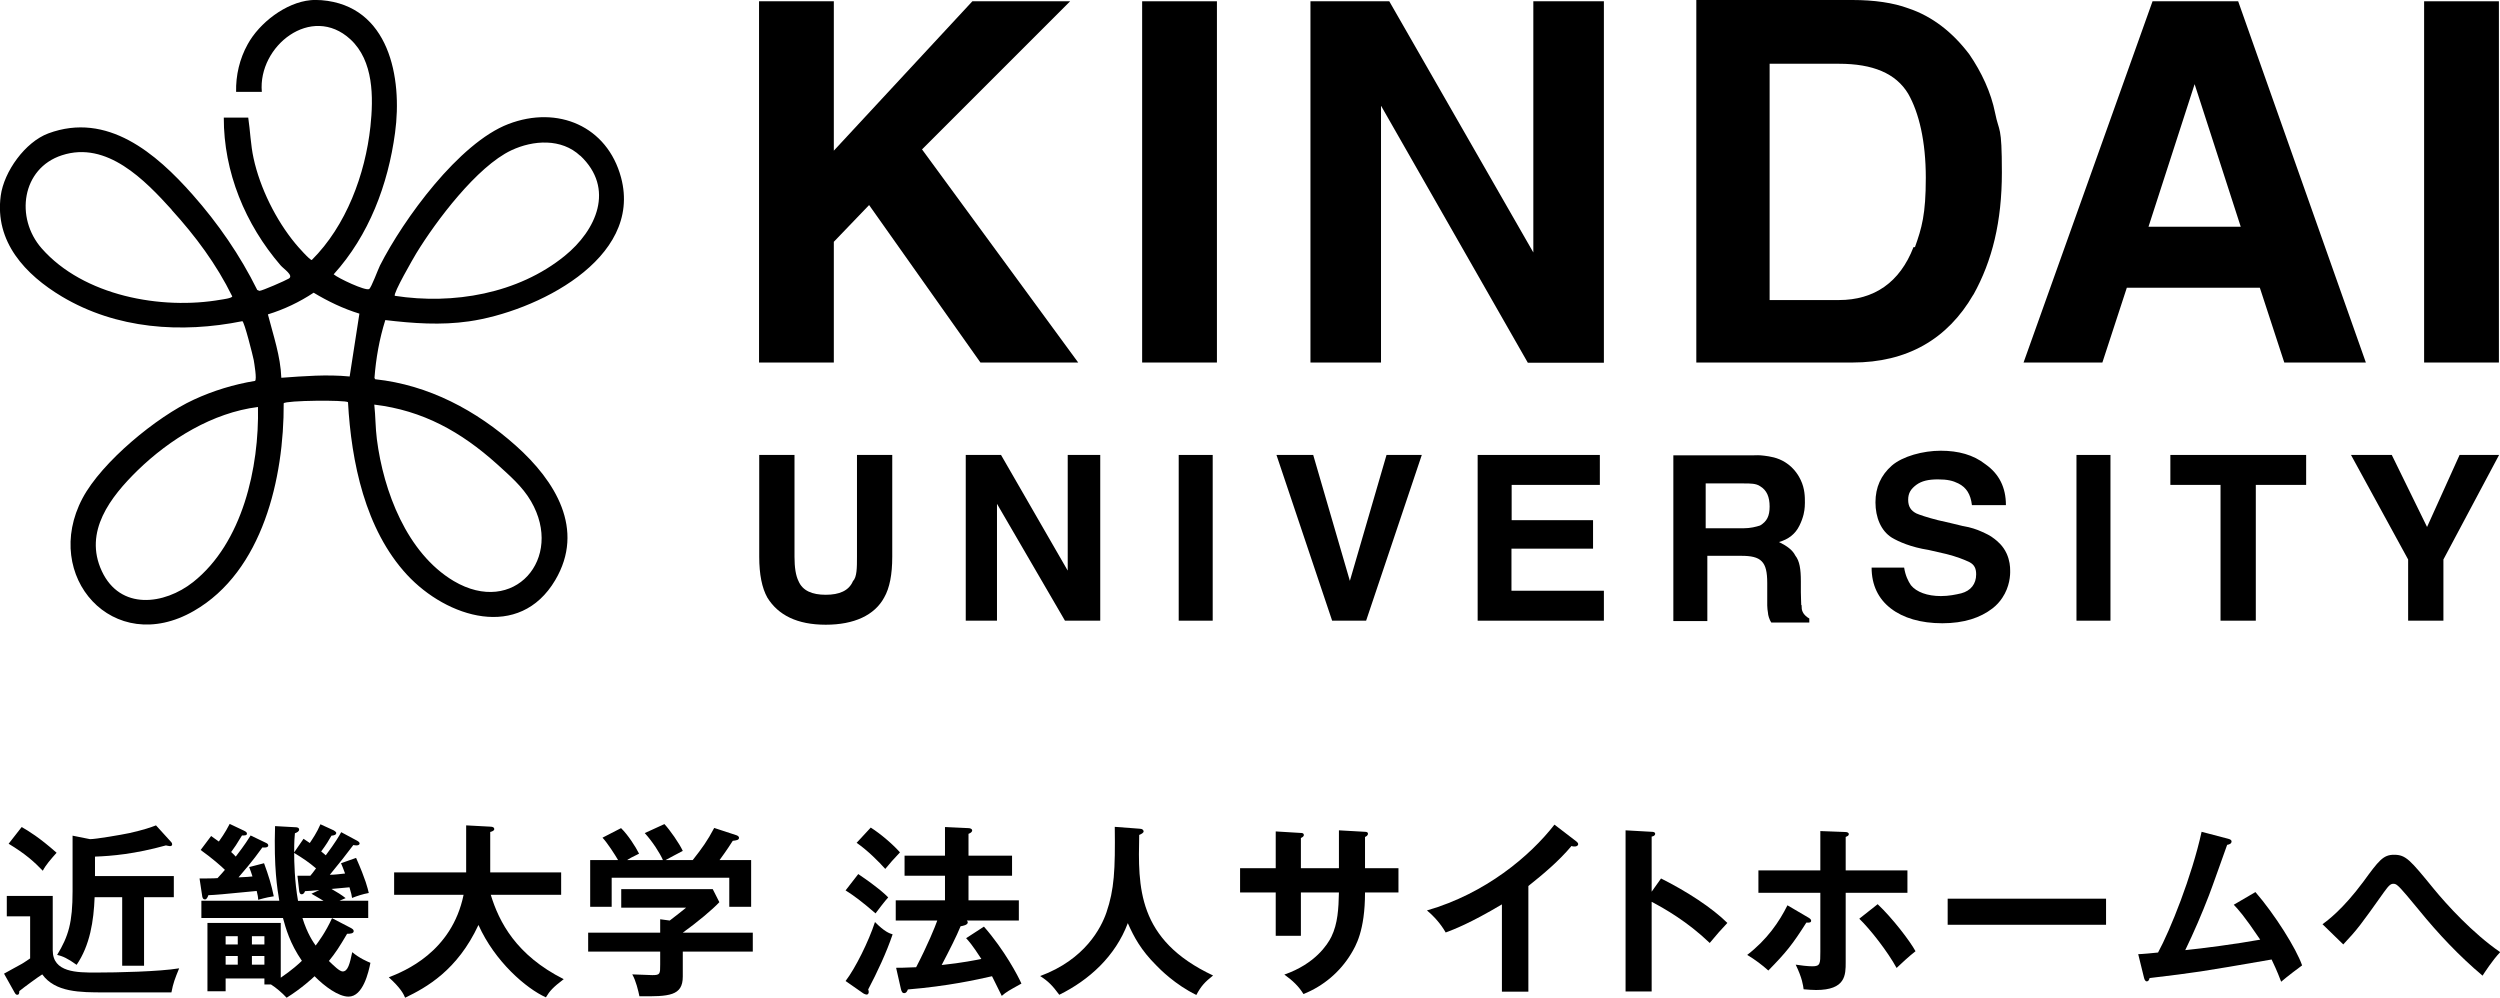 <?xml version="1.0" encoding="UTF-8"?>
<svg id="_レイヤー_2" data-name="レイヤー 2" xmlns="http://www.w3.org/2000/svg" viewBox="0 0 136.06 54.29">
  <g id="hover前">
    <g>
      <path d="M2.87,48.76v2.96c0,1.21,1.32,1.21,2.35,1.21,1.15,0,3.45-.05,4.53-.23-.24.59-.32.79-.42,1.31h-3.65c-1.32,0-2.67,0-3.38-.98-.16.09-1.02.72-1.25.91,0,.08,0,.2-.11.2-.05,0-.09-.02-.15-.13l-.57-1.02c.16-.1.85-.46.98-.54.19-.12.33-.21.44-.29v-2.29H.37v-1.11h2.5ZM1.18,45.01c.38.22.95.56,1.9,1.4-.32.36-.6.68-.75.98-.47-.49-.95-.92-1.86-1.47l.71-.91ZM9.46,47.68v1.15h-1.62v3.73h-1.19v-3.73h-1.5c-.05,1.29-.25,2.61-.98,3.68-.5-.36-.76-.47-1.06-.54.62-1.02.84-1.76.84-3.47v-3.02l.95.19c.32,0,1.72-.24,2.14-.33.8-.18,1.16-.31,1.45-.42l.81.89c.06.06.07.11.07.14,0,.07-.05.1-.12.1-.04,0-.17-.03-.22-.04-1.69.47-2.97.58-3.86.61v1.06h4.29Z"/>
      <path d="M14.45,45.86c.07.03.15.07.15.15,0,.14-.25.12-.32.11-.54.76-1.07,1.36-1.3,1.63.43-.02.59-.03.76-.05-.07-.22-.1-.31-.18-.51l.81-.21c.25.68.4,1.17.53,1.8-.19.03-.39.06-.85.19,0-.14-.03-.28-.08-.48-1.96.19-2.18.21-2.63.23-.04.12-.1.23-.18.23-.12,0-.15-.11-.16-.21l-.14-.93c.16,0,.84,0,.98-.02.22-.24.31-.34.4-.45-.18-.18-.7-.64-1.32-1.08l.57-.76c.16.11.25.18.42.3.05-.07.35-.48.59-.96l.76.36c.1.05.18.09.18.17,0,.11-.15.1-.27.1-.33.54-.37.6-.59.9.08.07.19.18.25.25.53-.69.68-.95.81-1.15l.81.39ZM19.39,45.73c.08.04.18.1.18.17,0,.09-.09.11-.18.11-.05,0-.11-.01-.16-.02-.51.67-.61.8-1.28,1.62.24,0,.55-.04.83-.07-.1-.28-.16-.42-.22-.56l.82-.29c.53,1.2.63,1.65.69,1.91-.33.06-.63.16-.91.27-.02-.14-.04-.25-.14-.58-.16.02-.84.08-.98.09.3.17.56.33.77.5l-.33.14h1.56v.94h-3.58c.27.87.6,1.33.72,1.5.12-.16.55-.73.89-1.49l1.02.53c.07.04.16.09.16.17,0,.13-.16.15-.36.15-.41.7-.63,1.04-.99,1.48.27.26.58.57.75.57.29,0,.39-.44.52-1.05.39.33.84.52.99.58-.1.5-.4,1.84-1.19,1.84-.55,0-1.31-.56-1.85-1.11-.07.07-.7.66-1.52,1.17-.25-.27-.58-.55-.85-.72h-.36v-.33h-2.11v.7h-.99v-3.72h3.99v2.98c.64-.44,1-.77,1.15-.92-.66-.96-.88-1.78-1.03-2.33h-4.44v-.94h4.24c-.11-.65-.3-1.8-.23-4.06l1.08.06c.09,0,.23.01.23.13,0,.1-.12.16-.23.2-.02.2-.04.44-.04,1.04l.51-.74c.16.11.25.17.34.23.14-.21.39-.57.58-1.02l.72.33s.14.08.14.14c0,.11-.13.14-.26.15-.14.25-.28.48-.56.86.14.11.18.15.25.21.53-.71.73-1.06.84-1.26l.82.44ZM12.94,51.4v-.45h-.66v.45h.66ZM12.28,52.03v.47h.66v-.47h-.66ZM14.39,51.4v-.45h-.68v.45h.68ZM13.71,52.03v.47h.68v-.47h-.68ZM16.19,47.66c.17,0,.6,0,.7,0,.07-.08.15-.18.31-.4-.4-.34-.7-.54-1.19-.84,0,.45.02,1.55.21,2.61h1.39c-.07-.04-.34-.21-.66-.39l.43-.2c-.32.03-.66.06-.78.06-.02.06-.07.17-.18.17s-.13-.13-.14-.21l-.09-.79Z"/>
      <path d="M21.45,48.7v-1.22h3.92v-2.56l1.31.07c.15,0,.22.05.22.13,0,.09-.11.13-.22.16v2.2h3.86v1.22h-3.83c.45,1.47,1.37,3.28,3.97,4.59-.59.45-.76.64-.97.99-1.07-.48-2.78-1.95-3.67-3.94-1.15,2.47-2.83,3.4-3.99,3.96-.1-.23-.26-.54-.89-1.11.84-.33,3.43-1.37,4.07-4.49h-3.78Z"/>
      <path d="M40.97,50.76v1.03h-3.81v1.36c0,1.05-.74,1.09-2.36,1.07-.06-.29-.19-.85-.39-1.19.17,0,.94.04,1.09.04.43,0,.43-.06.43-.58v-.7h-3.92v-1.03h3.92v-.73l.52.07c.33-.25.72-.56.89-.7h-3.53v-1.01h4.98l.36.71c-.37.4-1.21,1.1-1.99,1.66h3.81ZM36.08,46.81c-.17-.39-.57-1.01-.99-1.47l1.07-.49c.3.32.81,1.05,1,1.46-.11.06-.9.47-.94.5h1.48c.52-.66.8-1.05,1.17-1.75l1.19.39c.06.02.16.06.16.15,0,.12-.16.14-.34.16-.35.55-.59.87-.72,1.05h1.72v2.54h-1.19v-1.58h-6.4v1.58h-1.17v-2.54h1.52c-.17-.29-.57-.92-.85-1.22l1.01-.52c.38.37.79,1.01.98,1.39-.36.17-.57.29-.65.35h1.95Z"/>
      <path d="M46.71,47.57c1.12.76,1.45,1.09,1.63,1.27-.17.18-.58.72-.69.87-.75-.65-1.17-.96-1.63-1.25l.69-.89ZM46.02,53.39c.53-.69,1.26-2.16,1.6-3.21.52.53.79.62.96.67-.33.98-.84,2.07-1.33,3,.02.05.03.09.03.14,0,.08-.05.14-.11.14-.03,0-.11-.02-.19-.07l-.96-.67ZM47.39,45.04c.55.35,1.2.91,1.59,1.35-.42.45-.47.5-.8.9-.34-.38-.95-1-1.56-1.42l.77-.83ZM53.55,50.43c1.12,1.28,1.86,2.69,2.04,3.1-.72.4-.8.44-1.07.67-.09-.17-.45-.92-.53-1.07-.84.19-2.4.54-4.58.72-.05.12-.09.2-.21.2-.08,0-.13-.06-.17-.23l-.26-1.15c.2,0,.39,0,1.09-.03.61-1.17,1.04-2.22,1.15-2.54h-2.26v-1.1h2.68v-1.34h-2.2v-1.09h2.2v-1.56l1.28.06c.12,0,.2.06.2.12,0,.09-.09.15-.2.19v1.19h2.37v1.09h-2.37v1.34h2.74v1.1h-2.83s.05.05.05.1c0,.14-.26.19-.39.21-.23.56-.59,1.27-1.03,2.11,1.13-.12,1.86-.27,2.16-.33-.51-.79-.7-.99-.83-1.13l.97-.63Z"/>
      <path d="M62,45.1c.18,0,.24.08.24.15s-.11.14-.24.19c-.06,2.82-.13,5.7,4.02,7.65-.45.36-.65.57-.91,1.06-1.15-.56-1.99-1.41-2.19-1.62-.82-.82-1.2-1.52-1.54-2.29-.68,1.81-2.11,3.1-3.73,3.9-.37-.5-.59-.73-1.04-1.02,2.44-.9,3.32-2.62,3.61-3.47.42-1.24.48-2.28.45-4.65l1.33.1Z"/>
      <path d="M72.87,45.19l1.42.08c.09,0,.16.03.16.1,0,.11-.11.16-.16.18v1.7h1.82v1.32h-1.82c0,2.1-.51,2.92-.76,3.34-.6.99-1.51,1.76-2.59,2.19-.25-.41-.58-.73-1.04-1.06,1.67-.58,2.35-1.63,2.56-2.06.35-.72.39-1.53.41-2.41h-2.07v2.36h-1.37v-2.36h-1.94v-1.32h1.94v-2l1.32.08c.09,0,.21,0,.21.12,0,.07-.07.11-.16.16v1.64h2.07v-2.06Z"/>
      <path d="M83.18,53.97h-1.44v-4.75c-1.73,1.03-2.63,1.37-3.06,1.53-.25-.44-.61-.86-1.02-1.2,3.19-.92,5.61-2.96,6.94-4.67l1.2.92c.06.05.09.09.09.14,0,.09-.1.13-.18.13-.05,0-.13,0-.18-.03-.69.82-1.51,1.51-2.35,2.18v5.75Z"/>
      <path d="M90.4,47.81c1.4.7,2.77,1.59,3.61,2.42-.39.41-.53.58-.96,1.09-1.22-1.17-2.46-1.87-3.16-2.24v4.88h-1.42v-8.77l1.42.08c.1,0,.19.02.19.11,0,.11-.13.14-.19.15v3l.51-.72Z"/>
      <path d="M98.44,49.95c.08.05.13.1.13.16,0,.11-.13.11-.26.1-.76,1.2-1.1,1.62-2.07,2.61-.32-.29-.73-.6-1.15-.85,1.08-.83,1.75-1.81,2.19-2.7l1.16.68ZM99.07,45.23l1.33.05c.13,0,.22.03.22.12,0,.08-.08.11-.17.15v1.82h3.36v1.22h-3.36v3.78c0,.69,0,1.51-1.61,1.51-.18,0-.48-.02-.68-.04-.03-.22-.07-.59-.43-1.34.26.04.64.09.91.09.43,0,.43-.15.43-.78v-3.22h-3.37v-1.22h3.37v-2.14ZM102.19,49.21c.8.75,1.77,2.02,2.06,2.56-.34.26-.82.71-1.03.91-.48-.88-1.42-2.09-2.03-2.68l1-.79Z"/>
      <path d="M114.62,48.91v1.42h-8.62v-1.42h8.62Z"/>
      <path d="M122.75,48.55c1.05,1.21,2.22,3.07,2.54,3.99-.06.04-.86.64-1.14.89-.23-.61-.42-1-.52-1.21-3.98.69-4.07.7-6.64,1.01-.04.14-.08.18-.16.18-.07,0-.12-.1-.14-.18l-.32-1.3c.17,0,.92-.07,1.08-.09.66-1.21,1.84-4.15,2.37-6.57l1.45.38c.11.03.18.07.18.14,0,.12-.11.17-.24.19-.16.44-.84,2.37-.99,2.75-.39,1.01-.82,2.01-1.29,2.98.92-.09,2.81-.34,4.08-.57-.89-1.32-1.2-1.65-1.44-1.9l1.18-.69Z"/>
      <path d="M126.4,50.3c.26-.19,1.1-.8,2.22-2.31.84-1.15,1.08-1.47,1.67-1.47.65,0,.87.27,2.17,1.86.68.83,2.11,2.41,3.61,3.44-.43.45-.86,1.13-.96,1.28-1.27-1.07-2.41-2.28-3.46-3.57-.38-.46-1-1.22-1.17-1.34-.07-.06-.13-.09-.22-.09-.13,0-.22.04-.52.46-1.25,1.76-1.43,2.01-2.21,2.84l-1.13-1.1Z"/>
    </g>
    <path d="M45.38,13.16l1.92-2,6.06,8.57h5.32l-8.5-11.6L58.24.07h-5.32l-7.54,8.13V.07h-4.07v19.66h4.07v-6.58Z"/>
    <path d="M66.23.07h-4.07v19.66h4.07V.07Z"/>
    <path d="M75.17,5.77l7.98,13.97h4.14V.07h-3.84v13.67L75.61.07h-4.29v19.66h3.84V5.77Z"/>
    <path d="M107.4,16.04c1.03-1.85,1.55-3.99,1.55-6.65s-.15-2.14-.37-3.25c-.22-1.11-.74-2.22-1.4-3.18-.89-1.18-2-2.07-3.33-2.51C103.04.15,102,0,100.82,0h-8.5v19.73h8.5c2.96,0,5.17-1.26,6.58-3.7ZM104.14,13.45c-.74,1.92-2.14,2.88-4.06,2.88h-3.77V3.47h3.77c1.85,0,3.1.52,3.77,1.63.59,1.03.96,2.59.96,4.58s-.22,2.73-.59,3.77h-.07Z"/>
    <path d="M124.32,19.73h4.44L121.81.07h-4.66l-7.02,19.66h4.29l1.33-4.07h7.24l1.33,4.07ZM116.93,12.34l2.51-7.76,2.51,7.76h-5.03Z"/>
    <path d="M136,.07h-4.07v19.66h4.07V.07Z"/>
    <path d="M46.64,30.3c0,.59,0,1.11-.22,1.33-.22.52-.74.74-1.48.74s-1.26-.22-1.48-.74c-.15-.3-.22-.74-.22-1.33v-5.54h-1.92v5.54c0,.96.15,1.7.44,2.22.59.96,1.63,1.48,3.18,1.48s2.66-.52,3.18-1.48c.3-.52.44-1.26.44-2.22v-5.54h-1.92v5.54Z"/>
    <path d="M58.1,31.04l-3.62-6.28h-1.92v9.02h1.7v-6.36l3.7,6.36h1.92v-9.02h-1.77v6.28Z"/>
    <path d="M66,24.76h-1.85v9.02h1.85v-9.02Z"/>
    <path d="M73.47,31.63l-2-6.87h-2l3.03,9.02h1.85l3.03-9.02h-1.92l-2,6.87Z"/>
    <path d="M82.27,29.86h4.43v-1.55h-4.43v-1.92h4.8v-1.63h-6.65v9.02h6.87v-1.63h-5.03v-2.29Z"/>
    <path d="M98.03,32.92c0-.18-.02-.41-.02-.69v-.59c0-.67-.07-1.11-.3-1.4-.15-.3-.44-.52-.89-.74.52-.15.89-.44,1.11-.89.11-.22.18-.42.23-.62.02-.08.07-.31.07-.63,0-.32,0-.76-.23-1.24-.07-.15-.31-.63-.84-.96-.43-.27-.85-.32-1.15-.36-.24-.03-.44-.03-.58-.02h-4.36v9.02h1.85v-3.55h1.85c.52,0,.89.07,1.11.3.22.22.3.59.3,1.18v.81c0,.13,0,.26,0,.41,0,.14.02.28.04.4,0,.07.02.15.05.25.04.12.08.21.13.28h2.07v-.22c-.11-.06-.28-.17-.37-.38-.04-.09-.05-.17-.05-.34ZM95.79,28.6c-.22.07-.52.15-.89.15h-2.07v-2.44h2.07c.37,0,.67,0,.89.15.37.22.52.59.52,1.11s-.15.81-.52,1.03Z"/>
    <path d="M106.83,28.63c-.45-.11-.9-.22-1.36-.32-.59-.15-1.03-.3-1.18-.37-.29-.15-.44-.37-.44-.74s.15-.59.44-.81c.3-.22.67-.3,1.18-.3s.81.07,1.11.22c.44.22.67.59.74,1.18h1.85c0-.96-.37-1.7-1.11-2.22-.66-.52-1.48-.74-2.44-.74s-2.07.3-2.66.81c-.59.52-.89,1.18-.89,2s.3,1.55.89,1.92c.37.22,1.04.52,2,.67l.96.22c.59.15.96.3,1.26.44.29.15.37.37.37.67,0,.52-.29.89-.81,1.03-.3.07-.67.15-1.11.15-.74,0-1.33-.22-1.63-.59-.15-.22-.3-.52-.37-.96h-1.77c0,.96.37,1.7,1.04,2.22.67.52,1.63.81,2.81.81s2.07-.3,2.73-.81c.22-.17.39-.36.53-.57.41-.61.44-1.24.43-1.5,0-.2-.02-.53-.19-.91-.2-.44-.51-.68-.66-.8-.25-.2-.47-.29-.71-.4-.24-.11-.58-.23-1-.3Z"/>
    <path d="M114.86,24.76h-1.85v9.02h1.85v-9.02Z"/>
    <path d="M118.11,26.39h2.74v7.39h1.92v-7.39h2.74v-1.63h-7.39v1.63Z"/>
    <path d="M133.86,24.76l-1.77,3.92-1.92-3.92h-2.22l3.11,5.69v3.33h1.92v-3.33l3.03-5.69h-2.14Z"/>
    <path d="M17.5.01c3.68.3,4.41,4.22,4,7.22-.38,2.82-1.42,5.58-3.34,7.7.24.21,1.74.92,1.93.8.12-.07.48-1.06.59-1.28,1.28-2.52,4.3-6.67,6.99-7.7s5.38.12,6.13,2.91c1.2,4.47-4.7,7.32-8.28,7.83-1.53.22-3.03.11-4.55-.07-.32,1.02-.51,2.08-.59,3.15l.04.07c2.91.31,5.51,1.7,7.66,3.62s3.77,4.55,2.14,7.31c-1.95,3.3-5.9,2.05-8.07-.29-2.28-2.47-3.03-6.14-3.21-9.39-.12-.13-3.4-.1-3.5.06.02,4.03-1.13,9.14-4.89,11.3-4.39,2.53-8.3-1.9-6.06-6.13,1.05-1.98,4.04-4.44,6.06-5.37,1.06-.49,2.18-.83,3.33-1.02.11-.08-.04-.94-.07-1.13-.05-.25-.51-2.09-.62-2.12-3.33.67-6.85.43-9.82-1.34C1.38,14.95-.3,13.16.04,10.65c.18-1.32,1.33-2.92,2.59-3.39,3.21-1.19,5.87,1.09,7.85,3.33,1.39,1.57,2.59,3.31,3.52,5.19l.12.05c.14,0,1.42-.56,1.6-.67.28-.17-.29-.53-.45-.72-1.92-2.23-3.1-5.08-3.09-8.04h1.33c.11.73.13,1.48.29,2.21.35,1.62,1.22,3.37,2.27,4.64.11.14.81.93.9.9,1.87-1.86,2.91-4.66,3.19-7.26.17-1.59.18-3.58-1.09-4.75-2.12-1.95-5.04.37-4.82,2.86h-1.4c-.02-.9.19-1.8.63-2.59C14.12,1.24,15.55.14,16.9.01c.17-.02.43-.01.6,0ZM31.58,8.48c-1.02-.96-2.56-.86-3.75-.3-1.87.88-4.1,3.85-5.17,5.6-.14.23-1.29,2.22-1.17,2.32,3.17.49,6.7-.11,9.24-2.17,1.73-1.4,2.75-3.67.85-5.46ZM9.35,11.42c-1.46-1.61-3.53-3.77-5.98-2.97-2.19.71-2.56,3.41-1.1,5.07,2.27,2.58,6.5,3.36,9.75,2.79.12-.02.6-.08.62-.18-.86-1.75-2-3.28-3.3-4.71ZM19.03,20.49l.53-3.42c-.88-.27-1.71-.67-2.49-1.14-.77.51-1.61.91-2.49,1.18.29,1.13.69,2.28.73,3.45,1.24-.09,2.48-.19,3.72-.07ZM27.04,25.25c-1.95-1.75-4.02-2.91-6.67-3.23.07.63.06,1.26.14,1.88.36,2.83,1.63,6.2,4.18,7.72,3.29,1.95,6.02-1.23,4.21-4.34-.47-.81-1.18-1.41-1.86-2.03ZM14.04,22.15c-2.47.31-4.8,1.75-6.55,3.45-1.47,1.44-2.95,3.33-1.95,5.48s3.4,1.84,4.97.6c2.7-2.14,3.6-6.25,3.53-9.53Z"/>
  </g>
</svg>